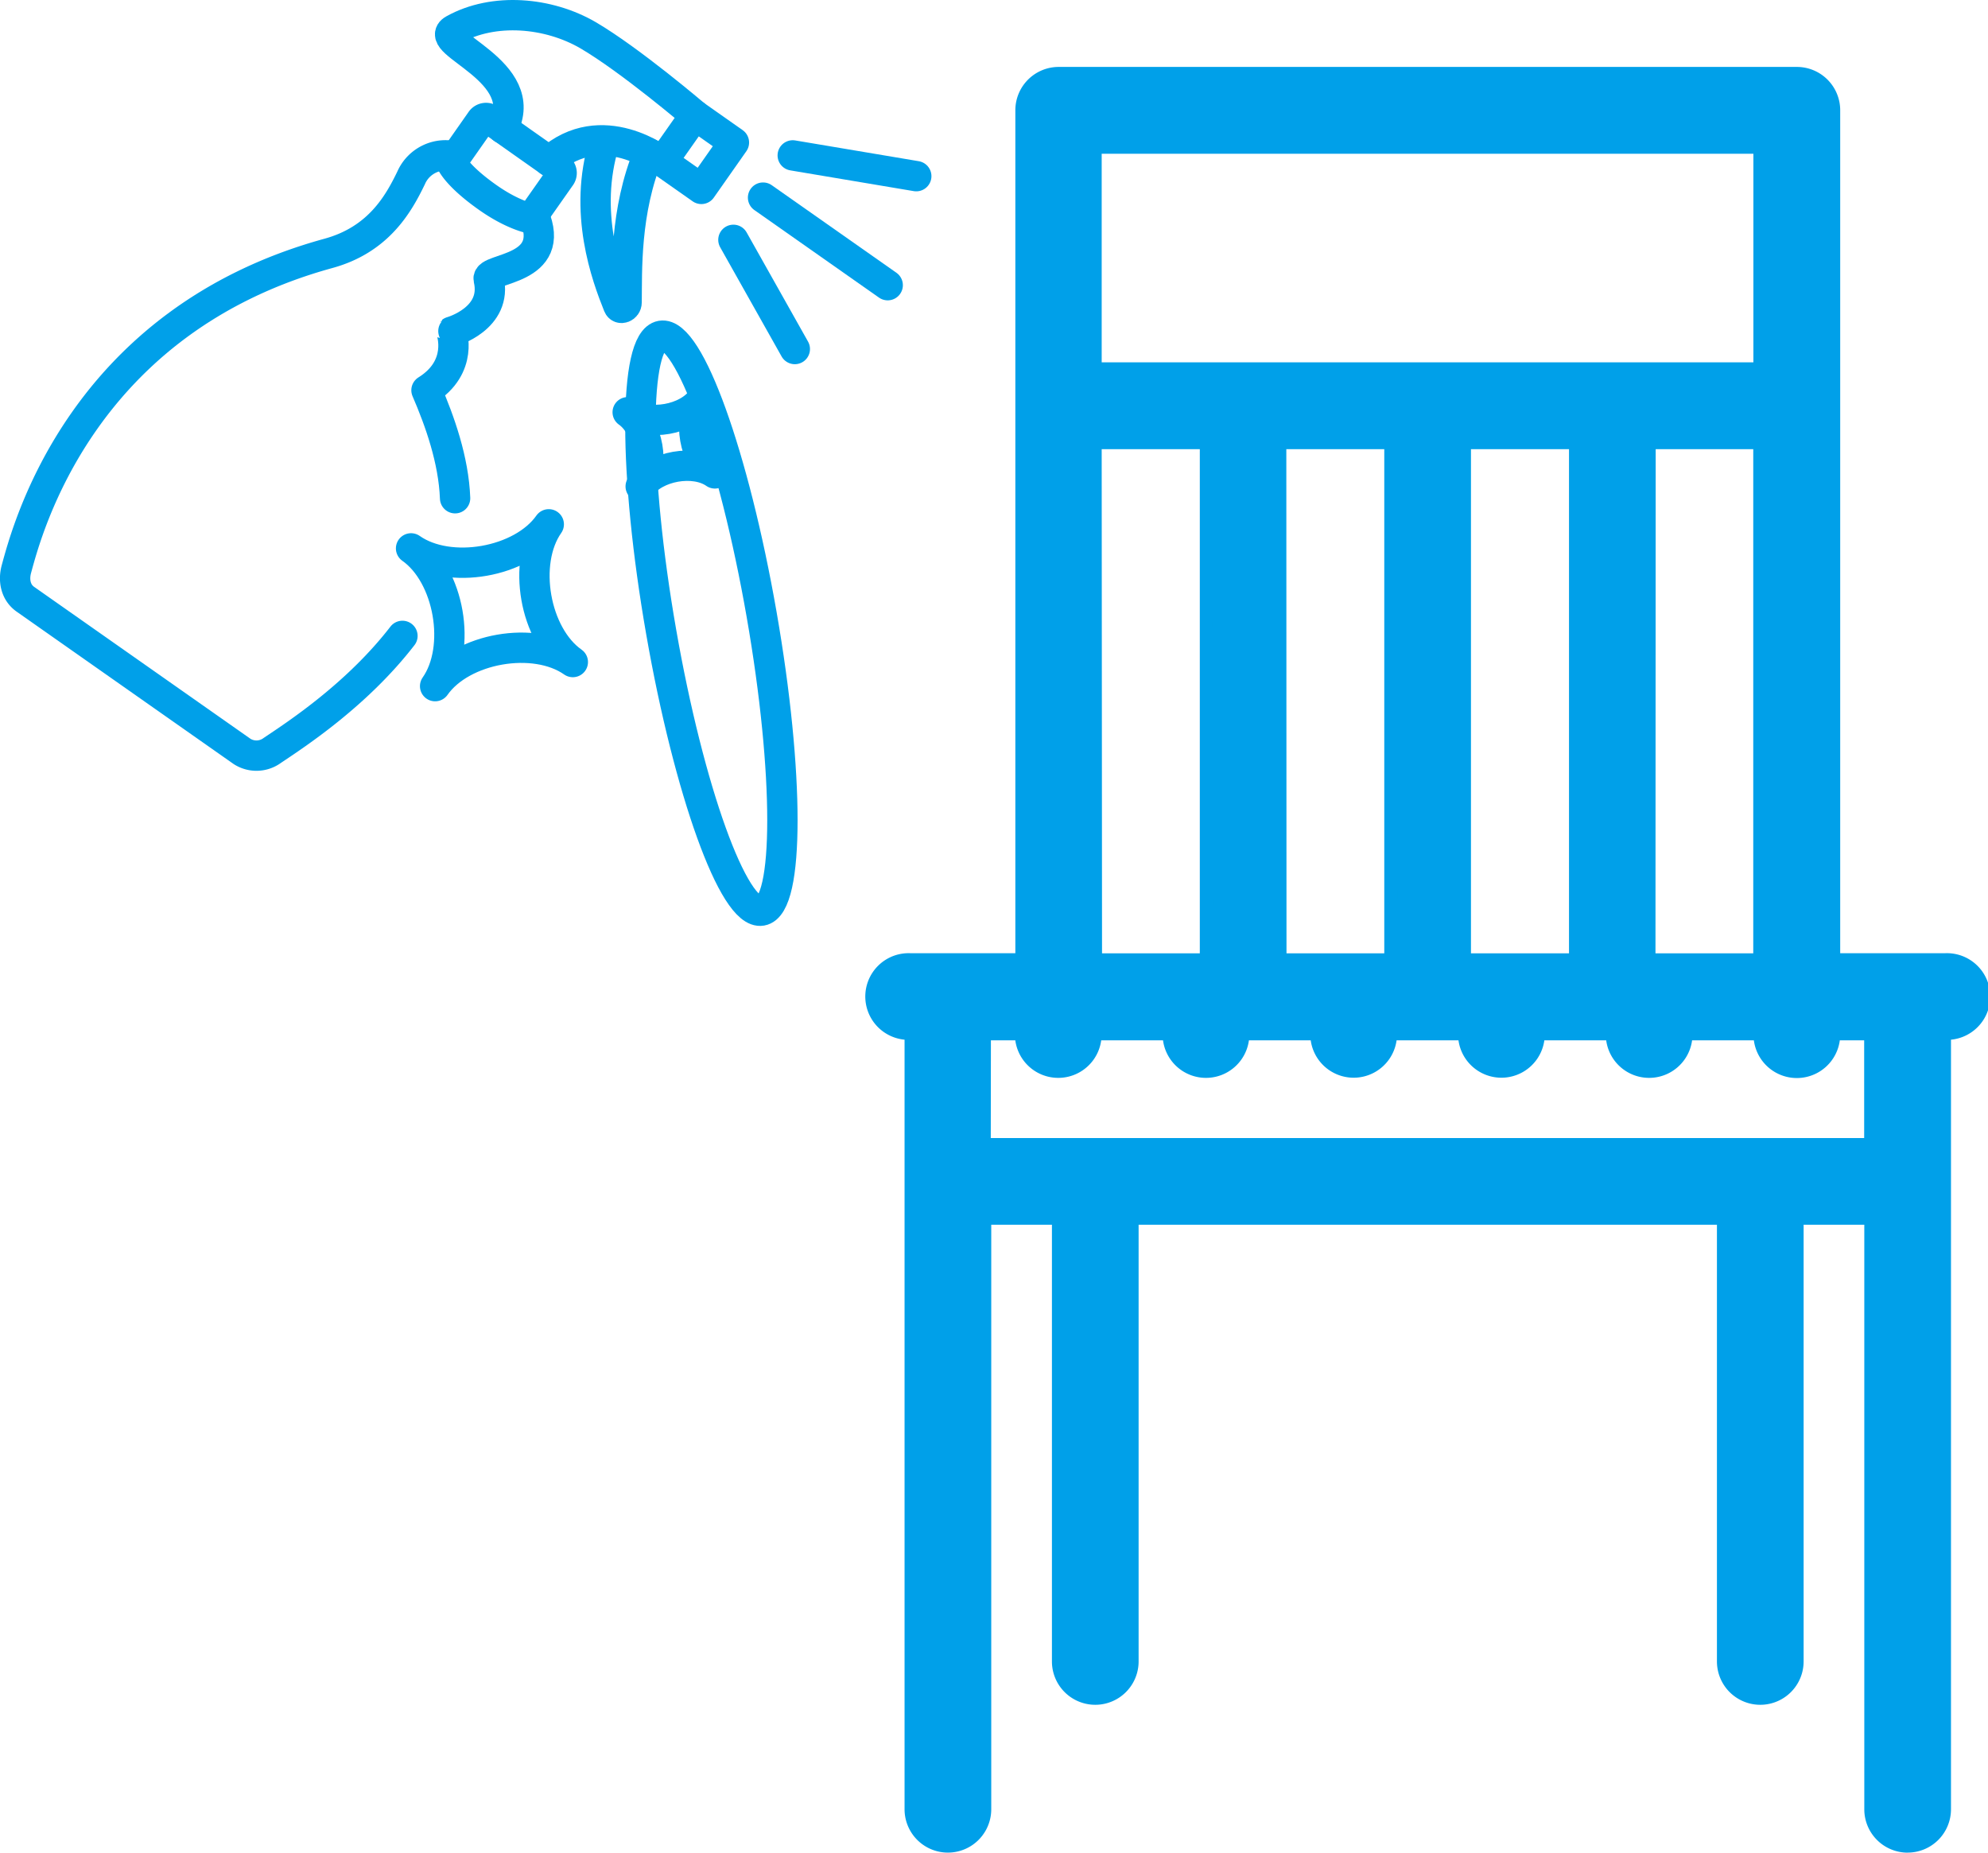 <svg xmlns="http://www.w3.org/2000/svg" viewBox="0 0 458.67 427.4"><defs><style>.cls-1{fill:#00a0e9;}.cls-2{fill:none;stroke:#00a0e9;stroke-linecap:round;stroke-linejoin:round;stroke-width:7px;}</style></defs><g id="レイヤー_2" data-name="レイヤー 2"><g id="Layer_1" data-name="Layer 1"><path class="cls-1" d="M431.6,264H227.12V238.46h8.52a8.52,8.52,0,0,0,17,0h17a8.53,8.53,0,0,0,17.05,0h17a8.52,8.52,0,0,0,17,0h17a8.52,8.52,0,1,0,17,0H372a8.52,8.52,0,0,0,17,0h17a8.53,8.53,0,0,0,17,0h8.51V264ZM252.68,34H406V85.09H252.68V34Zm127.8,187.44V102.12H406V221.41H380.48Zm-42.6,0V102.12h25.57V221.41H337.88Zm-42.6-119.29h25.56V221.41H295.28V102.12Zm-42.6,0h25.56V221.41H252.68V102.12Zm196,119.29H423.09v-196a8.54,8.54,0,0,0-8.52-8.52H244.15a8.54,8.54,0,0,0-8.51,8.52v196H210.08a8.53,8.53,0,0,0,0,17.05V417.39a8.52,8.52,0,0,0,17,0V281h17V383.29a8.53,8.53,0,1,0,17,0V281H397.53V383.29a8.52,8.52,0,1,0,17,0V281h17V417.39a8.53,8.53,0,0,0,17,0V238.46a8.53,8.53,0,0,0,0-17.05Z"/><path class="cls-1" d="M440.13,427.4a10,10,0,0,1-10-10V282.54h-14V383.29a10,10,0,1,1-20,0V282.54H262.7V383.29a10,10,0,1,1-20,0V282.54h-14V417.39a10,10,0,0,1-20,0V239.85a10,10,0,0,1,1.5-19.94h24.06V25.44a10,10,0,0,1,10-10H414.57a10,10,0,0,1,10,10V219.91h24.06a10,10,0,0,1,1.5,19.94V417.39a10,10,0,0,1-10,10ZM413.07,279.54h20V417.39a7,7,0,0,0,14,0V237h1.5a7,7,0,0,0,0-14.05H421.59V25.44a7,7,0,0,0-7-7H244.15a7,7,0,0,0-7,7V222.91H210.08a7,7,0,1,0,0,14.05h1.5V417.39a7,7,0,0,0,14,0V279.54h20V383.29a7,7,0,1,0,14,0V279.54H399V383.29a7,7,0,1,0,14,0Zm20-14H225.62V237h11.52v1.5a7,7,0,0,0,14,0V237h20v1.5a7,7,0,0,0,14.05,0V237h20v1.5a7,7,0,0,0,14,0V237h20v1.5a7,7,0,0,0,14,0V237h20.05v1.5a7,7,0,0,0,12,4.95,6.93,6.93,0,0,0,2.06-4.95V237h20v1.5a7,7,0,0,0,14,0V237H433.1Zm-204.48-3H430.1V240h-5.62a10,10,0,0,1-19.83,0H390.4a10,10,0,0,1-19.82,0H356.31a10,10,0,0,1-19.81,0H322.22a10,10,0,0,1-19.81,0H288.15a10,10,0,0,1-19.82,0H254.07a10,10,0,0,1-19.82,0h-5.63Zm178.92-39.61H379V100.62h28.56Zm-25.56-3h22.56V103.62H382Zm-17,3H336.38V100.62H365Zm-25.57-3H362V103.62H339.38Zm-17,3H293.78V100.62h28.56Zm-25.56-3h22.56V103.62H296.78Zm-17,3H251.18V100.62h28.56Zm-25.56-3h22.56V103.62H254.18ZM407.54,86.59H251.18V32.47H407.54Zm-153.36-3H404.54V35.47H254.18Z"/><path class="cls-2" d="M126.69,37.16c12.18-10.84,26.16.12,26.16.12l7.52-10.7s-15-12.79-24.69-18.45c-9.11-5.31-21.76-6.46-31-1.3C99.17,9.88,123.06,16.35,116,29.64"/><path class="cls-2" d="M149.67,35.38c-5.55,13.3-5,27.37-5.1,34.38,0,1.19-1.5,1.77-1.91.74-2.71-6.76-8.22-21.56-3.23-37.59"/><path class="cls-2" d="M104.18,37.53s1.28,3.06,8.41,8.07c5.85,4.11,9.92,4.81,9.92,4.81l6.82-9.7a1.39,1.39,0,0,0-.35-1.94l-16-11.28a1.41,1.41,0,0,0-2,.34Z"/><polyline class="cls-2" points="160.37 26.58 169.33 32.88 161.82 43.58 152.85 37.28"/><path class="cls-2" d="M92.85,146.7c-10.44,13.52-24.36,22.63-30,26.4a6.16,6.16,0,0,1-7,.25l-50-35.11c-2.22-1.56-2.78-4.32-2.07-6.94,2.52-9.27,15-57.2,72-72.85C87.32,55.28,91.93,47.1,94.87,41a8.67,8.67,0,0,1,10.22-4.86"/><path class="cls-2" d="M123.15,49.5c5.64,13.09-11,12.14-10.4,14.89,2.12,9.13-8.6,12.15-8.59,12.14s2.89,8.12-5.76,13.5c3.08,7.13,6.26,16.07,6.6,24.91"/><line class="cls-2" x1="182.9" y1="35.85" x2="211.4" y2="40.64"/><line class="cls-2" x1="169.21" y1="55.33" x2="183.38" y2="80.52"/><line class="cls-2" x1="176.05" y1="45.59" x2="204.81" y2="65.79"/><ellipse class="cls-2" cx="164.13" cy="143.77" rx="11.76" ry="67.31" transform="translate(-22.29 30.39) rotate(-9.91)"/><path class="cls-2" d="M144.82,95.1c4.76,3.34,6.34,12.36,3,17.11,3.35-4.75,12.36-6.33,17.12-3-4.76-3.34-6.34-12.35-3-17.11C158.59,96.87,149.58,98.44,144.82,95.1Z"/><path class="cls-2" d="M94.84,126.51c8.83,6.21,11.75,22.94,5.55,31.78,6.2-8.84,22.94-11.76,31.77-5.56-8.83-6.2-11.76-22.93-5.55-31.77C120.4,129.8,103.67,132.72,94.84,126.51Z"/></g></g></svg>